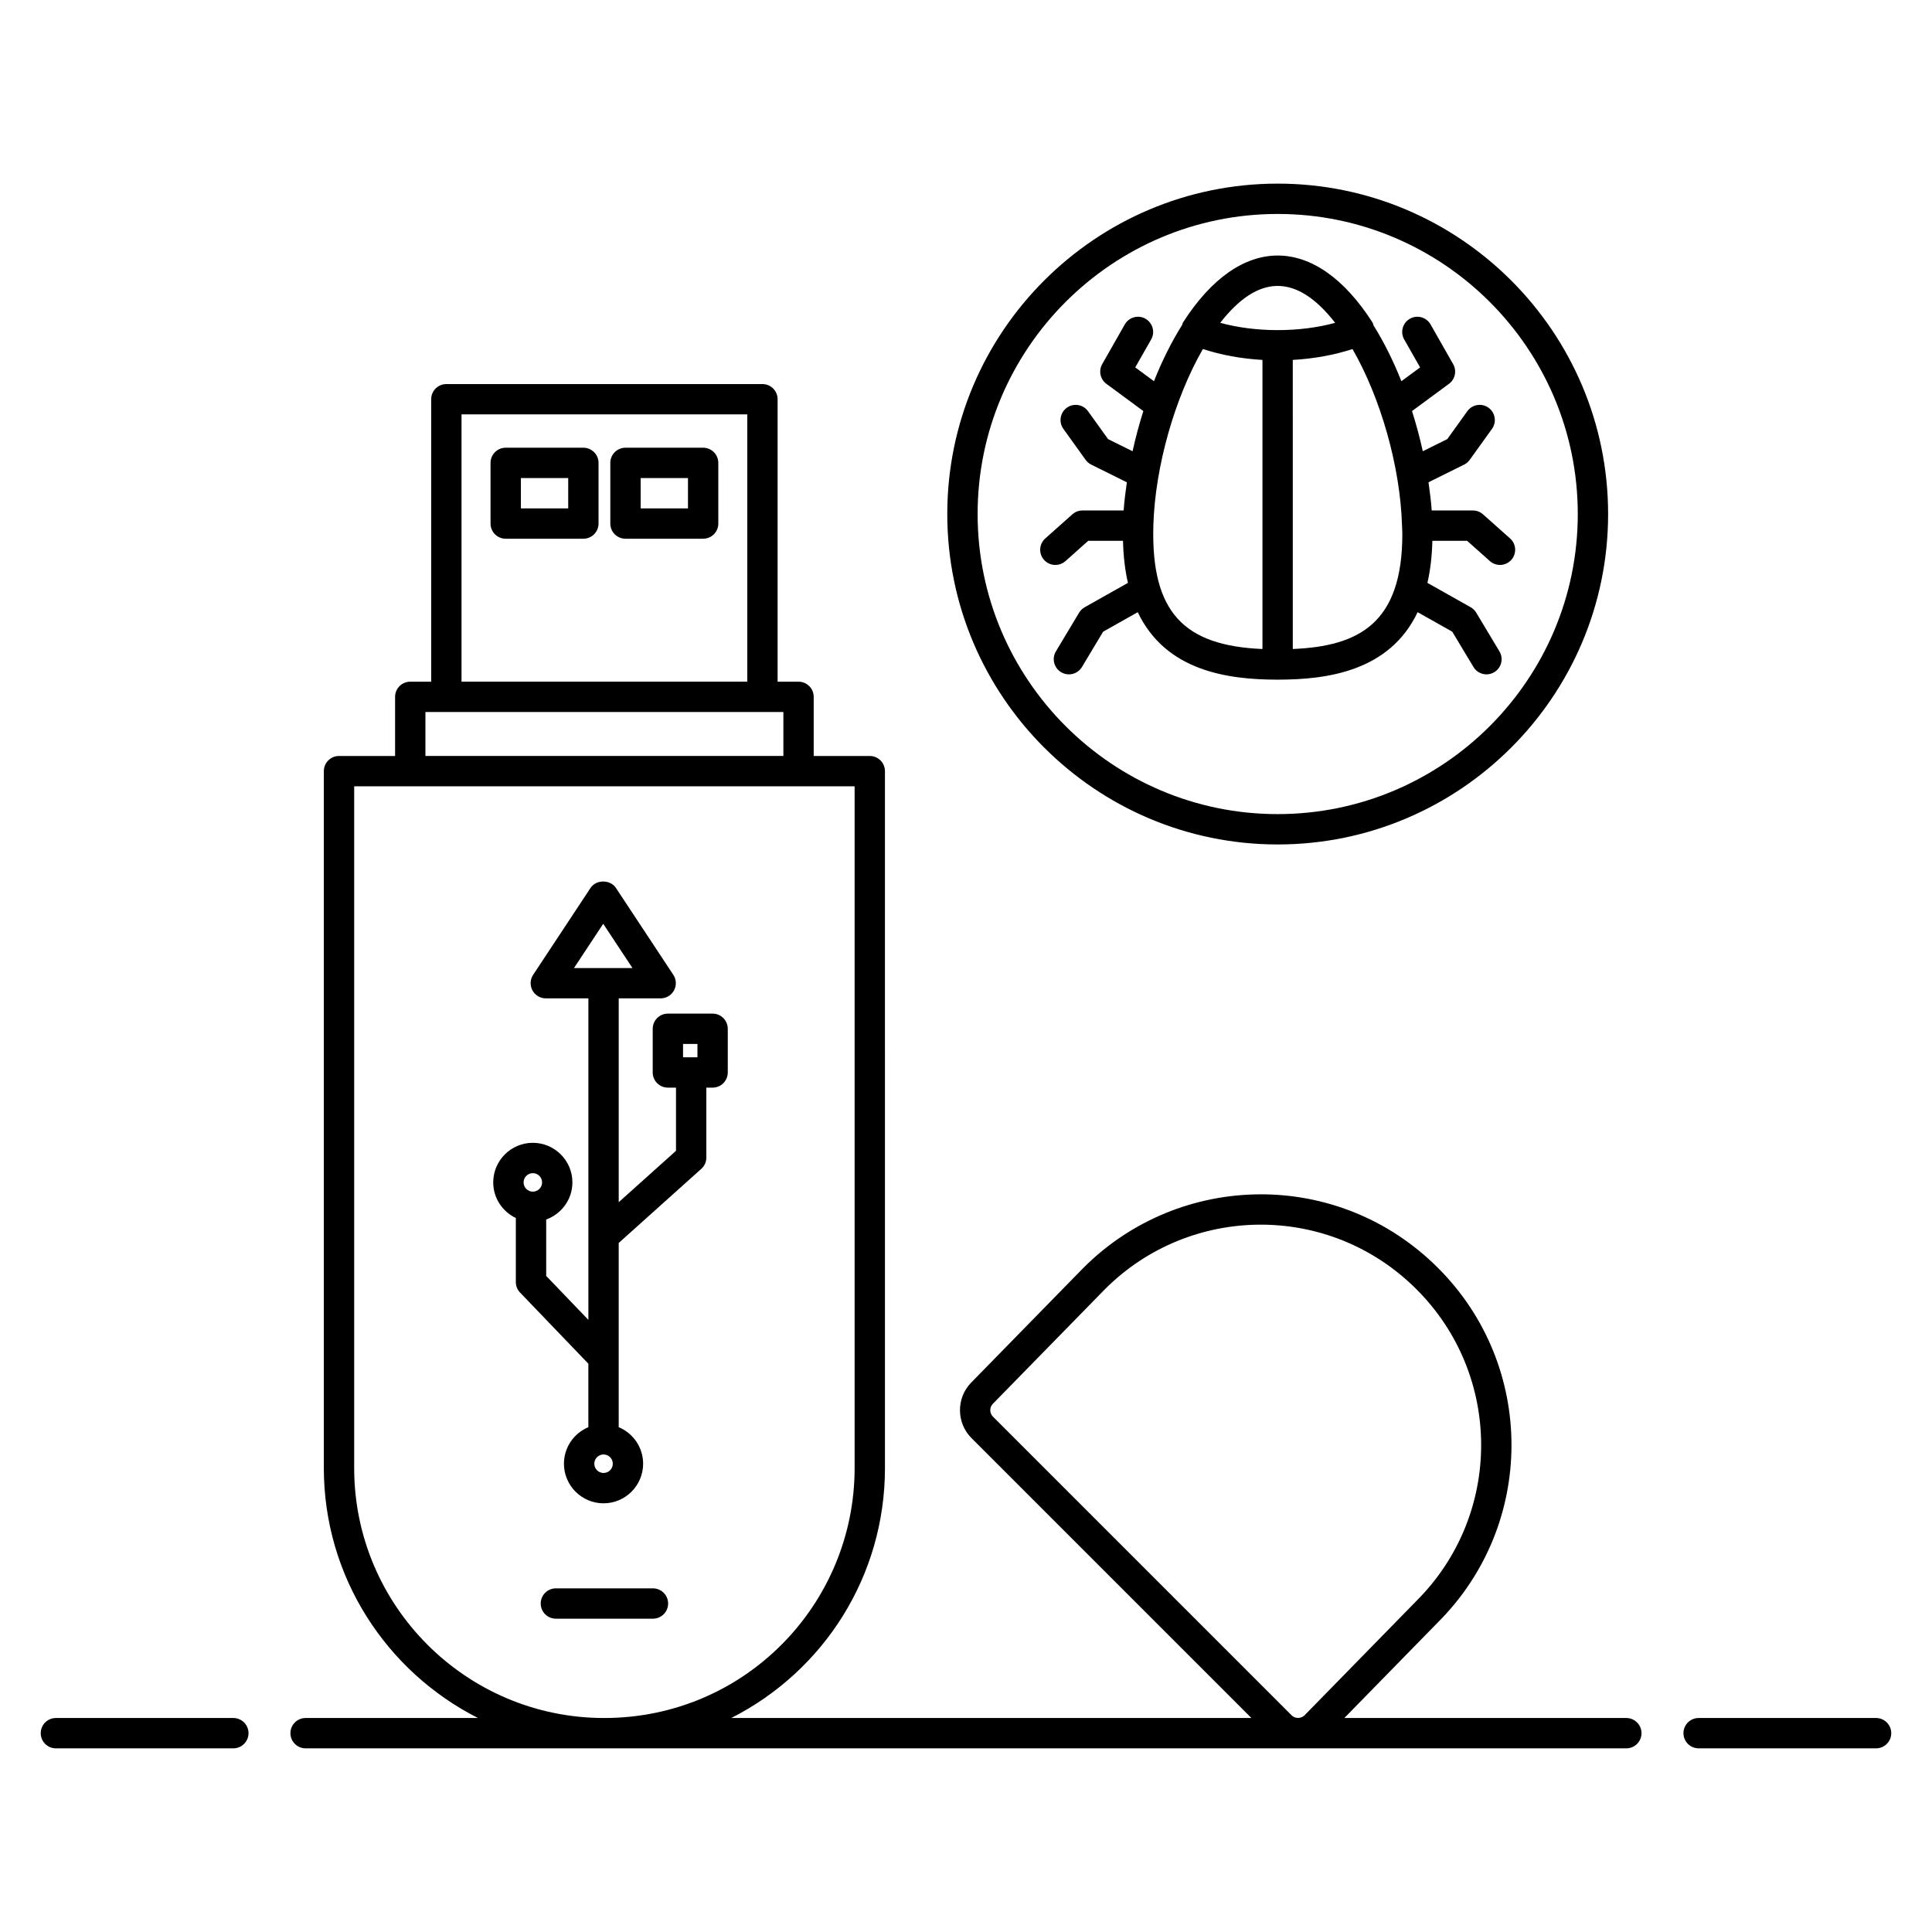 <?xml version="1.0" encoding="UTF-8"?>
<!-- Uploaded to: SVG Repo, www.svgrepo.com, Generator: SVG Repo Mixer Tools -->
<svg fill="#000000" width="800px" height="800px" version="1.1" viewBox="144 144 512 512" xmlns="http://www.w3.org/2000/svg">
 <g>
  <path d="m641.18 599.29h-47.027c-2.219 0-4.019 1.801-4.019 4.019s1.801 4.019 4.019 4.019h47.027c2.219 0 4.019-1.801 4.019-4.019s-1.801-4.019-4.019-4.019z"/>
  <path d="m205.84 599.29h-47.027c-2.219 0-4.019 1.801-4.019 4.019s1.801 4.019 4.019 4.019h47.027c2.219 0 4.019-1.801 4.019-4.019s-1.801-4.019-4.019-4.019z"/>
  <path d="m575 599.29h-74.734l24.84-25.395c25.91-25.91 25.965-67.906 0-93.863-26.43-26.441-68.434-25.598-93.977-0.051l-29.762 30.43c-3.984 4.074-3.945 10.668 0.082 14.695l74.184 74.184h-137.84c24.531-12.445 40.73-37.613 40.73-66.238l-0.004-184.69c0-2.219-1.801-4.019-4.019-4.019h-14.859v-15.668c0-2.219-1.801-4.019-4.019-4.019h-5.547v-74.852c0-2.219-1.801-4.019-4.019-4.019h-83.766c-2.219 0-4.019 1.801-4.019 4.019v74.852h-5.547c-2.219 0-4.019 1.801-4.019 4.019v15.668h-14.863c-2.219 0-4.019 1.801-4.019 4.019v184.69c0 28.926 16.656 53.977 40.848 66.238h-45.684c-2.219 0-4.019 1.801-4.019 4.019s1.801 4.019 4.019 4.019h262.99l0.027 0.004 0.027-0.004h86.969c2.219 0 4.019-1.801 4.019-4.019-0.004-2.219-1.805-4.019-4.023-4.019zm-308.69-345.47h75.727v70.828h-75.727zm-9.57 78.871h94.863v11.648h-94.863zm47.312 266.6c-36.504-0.027-66.191-29.73-66.191-66.238v-180.67h132.62v180.67c0 36.059-29.078 66.211-66.324 66.238zm182.25-0.703-79.168-79.168c-0.934-0.934-0.941-2.453-0.02-3.391l29.73-30.398c22.539-22.539 59.461-23.043 82.578 0.082 22.707 22.699 22.898 59.598-0.031 82.527l-29.66 30.324c-0.914 0.934-2.512 0.945-3.43 0.023z"/>
  <path d="m482.6 367.79c48.285 0 87.566-39.281 87.566-87.562 0-48.285-39.281-87.566-87.566-87.566-48.277 0-87.562 39.281-87.562 87.562 0.004 48.285 39.285 87.566 87.562 87.566zm0-167.09c43.852 0 79.527 35.676 79.527 79.523 0 43.848-35.676 79.523-79.527 79.523-43.848 0-79.52-35.676-79.52-79.523 0-43.852 35.676-79.523 79.52-79.523z"/>
  <path d="m317.04 564.93h-25.727c-2.219 0-4.019 1.801-4.019 4.019s1.801 4.019 4.019 4.019h25.727c2.219 0 4.019-1.801 4.019-4.019s-1.801-4.019-4.019-4.019z"/>
  <path d="m298.6 262.65h-20.582c-2.219 0-4.019 1.801-4.019 4.019v16.078c0 2.219 1.801 4.019 4.019 4.019h20.582c2.219 0 4.019-1.801 4.019-4.019v-16.078c0-2.219-1.801-4.019-4.019-4.019zm-4.019 16.082h-12.539v-8.039h12.539z"/>
  <path d="m330.34 262.65h-20.582c-2.219 0-4.019 1.801-4.019 4.019v16.078c0 2.219 1.801 4.019 4.019 4.019h20.582c2.219 0 4.019-1.801 4.019-4.019v-16.078c0-2.219-1.801-4.019-4.019-4.019zm-4.019 16.082h-12.539v-8.039h12.539z"/>
  <path d="m430.73 320.76 5.606-9.352 9.18-5.172c7.422 15.598 23.812 17.871 36.996 17.879 0.023 0 0.047 0.016 0.07 0.016 0 0 0.043-0.012 0.066-0.016 13.191-0.004 29.609-2.266 37.039-17.883l9.176 5.172 5.617 9.352c1.16 1.938 3.656 2.504 5.512 1.379 1.906-1.145 2.523-3.613 1.375-5.516l-6.16-10.266c-0.355-0.598-0.863-1.09-1.473-1.434l-11.453-6.453c0.758-3.281 1.207-6.988 1.309-11.148h9.211l6.035 5.375c1.672 1.484 4.207 1.32 5.68-0.328 1.477-1.656 1.324-4.199-0.328-5.672l-7.18-6.394c-0.738-0.656-1.691-1.02-2.676-1.02h-10.914c-0.18-2.438-0.48-4.938-0.852-7.473l9.441-4.684c0.59-0.289 1.094-0.723 1.48-1.254l5.902-8.211c1.293-1.805 0.883-4.316-0.922-5.609-1.797-1.301-4.309-0.883-5.609 0.914l-5.316 7.402-6.488 3.219c-0.785-3.57-1.742-7.133-2.856-10.652l9.789-7.211c1.645-1.211 2.121-3.453 1.109-5.227l-5.988-10.52c-1.094-1.922-3.547-2.606-5.481-1.504-1.93 1.098-2.602 3.555-1.504 5.484l4.219 7.414-4.961 3.652c-2.113-5.312-4.586-10.309-7.375-14.773-0.098-0.273-0.137-0.566-0.297-0.816-15.125-23.578-35.016-23.656-50.188 0-0.129 0.203-0.152 0.445-0.242 0.668-2.824 4.5-5.332 9.551-7.469 14.922l-4.961-3.652 4.219-7.418c1.094-1.93 0.418-4.383-1.508-5.481-1.93-1.105-4.387-0.418-5.484 1.508l-5.984 10.52c-1.004 1.77-0.527 4.016 1.109 5.223l9.793 7.215c-1.113 3.519-2.07 7.082-2.856 10.648l-6.492-3.219-5.312-7.398c-1.293-1.801-3.793-2.215-5.609-0.918-1.805 1.297-2.215 3.805-0.922 5.609l5.898 8.211c0.383 0.535 0.891 0.965 1.48 1.258l9.445 4.688c-0.371 2.531-0.672 5.035-0.852 7.469h-10.914c-0.984 0-1.938 0.359-2.676 1.02l-7.18 6.394c-1.652 1.477-1.805 4.016-0.328 5.672 1.473 1.652 4.008 1.812 5.68 0.328l6.035-5.375h9.211c0.105 4.16 0.555 7.867 1.309 11.148l-11.457 6.453c-0.605 0.344-1.113 0.836-1.477 1.434l-6.156 10.266c-1.141 1.906-0.523 4.375 1.383 5.516 1.91 1.145 4.383 0.52 5.523-1.379zm71.699-84.258c7.414 12.887 12.648 31.031 13.121 46.734 0 0.023-0.012 0.043-0.012 0.066 0 0.035 0.02 0.062 0.02 0.098 0.02 0.711 0.074 1.441 0.074 2.144 0 23.594-11.453 29.715-29.027 30.449l-0.004-76.613c5.602-0.316 10.949-1.289 15.828-2.879zm-4.598-6.949c-9.355 2.566-21.055 2.586-30.457-0.008 9.781-12.57 19.977-13.477 30.457 0.008zm-48.18 53.684c0.473-15.711 5.711-33.859 13.129-46.746 4.871 1.594 10.207 2.57 15.785 2.891v76.613c-20.645-0.875-29.551-9.539-28.914-32.758z"/>
  <path d="m332.85 412.62h-11.855c-2.219 0-4.019 1.801-4.019 4.019v11.574c0 2.219 1.801 4.019 4.019 4.019h2.156v16.738l-15.184 13.625v-54.02h11.117c1.48 0 2.836-0.812 3.539-2.113 0.703-1.305 0.633-2.887-0.184-4.121l-15.219-23.043c-1.488-2.25-5.223-2.25-6.711 0l-15.219 23.043c-0.816 1.234-0.883 2.82-0.184 4.121 0.703 1.301 2.059 2.113 3.539 2.113h11.285v85.203l-11.18-11.645-0.004-14.953c4.039-1.461 6.949-5.297 6.949-9.832 0-5.785-4.707-10.492-10.488-10.492-5.789 0-10.496 4.707-10.496 10.492 0 4.168 2.461 7.746 5.992 9.438v16.973c0 1.039 0.402 2.035 1.121 2.785l18.098 18.848v16.824c-3.793 1.582-6.469 5.32-6.469 9.684 0 5.785 4.707 10.492 10.488 10.492 5.789 0 10.496-4.707 10.496-10.492 0-4.359-2.676-8.102-6.473-9.684v-48.82l21.891-19.641c0.848-0.762 1.336-1.852 1.336-2.992v-18.531h1.66c2.219 0 4.019-1.801 4.019-4.019v-11.574c-0.004-2.219-1.805-4.019-4.023-4.019zm-47.641 47.18c-1.355 0-2.453-1.098-2.453-2.449 0-1.352 1.098-2.453 2.453-2.453 1.352 0 2.449 1.098 2.449 2.453 0 1.348-1.098 2.449-2.449 2.449zm18.738 74.551c-1.352 0-2.449-1.098-2.449-2.453 0-1.352 1.098-2.449 2.449-2.449 1.355 0 2.453 1.098 2.453 2.449 0 1.355-1.098 2.453-2.453 2.453zm0-133.81h-7.832l7.746-11.73 7.746 11.73zm24.883 23.652h-3.816v-3.531h3.816z"/>
 </g>
</svg>